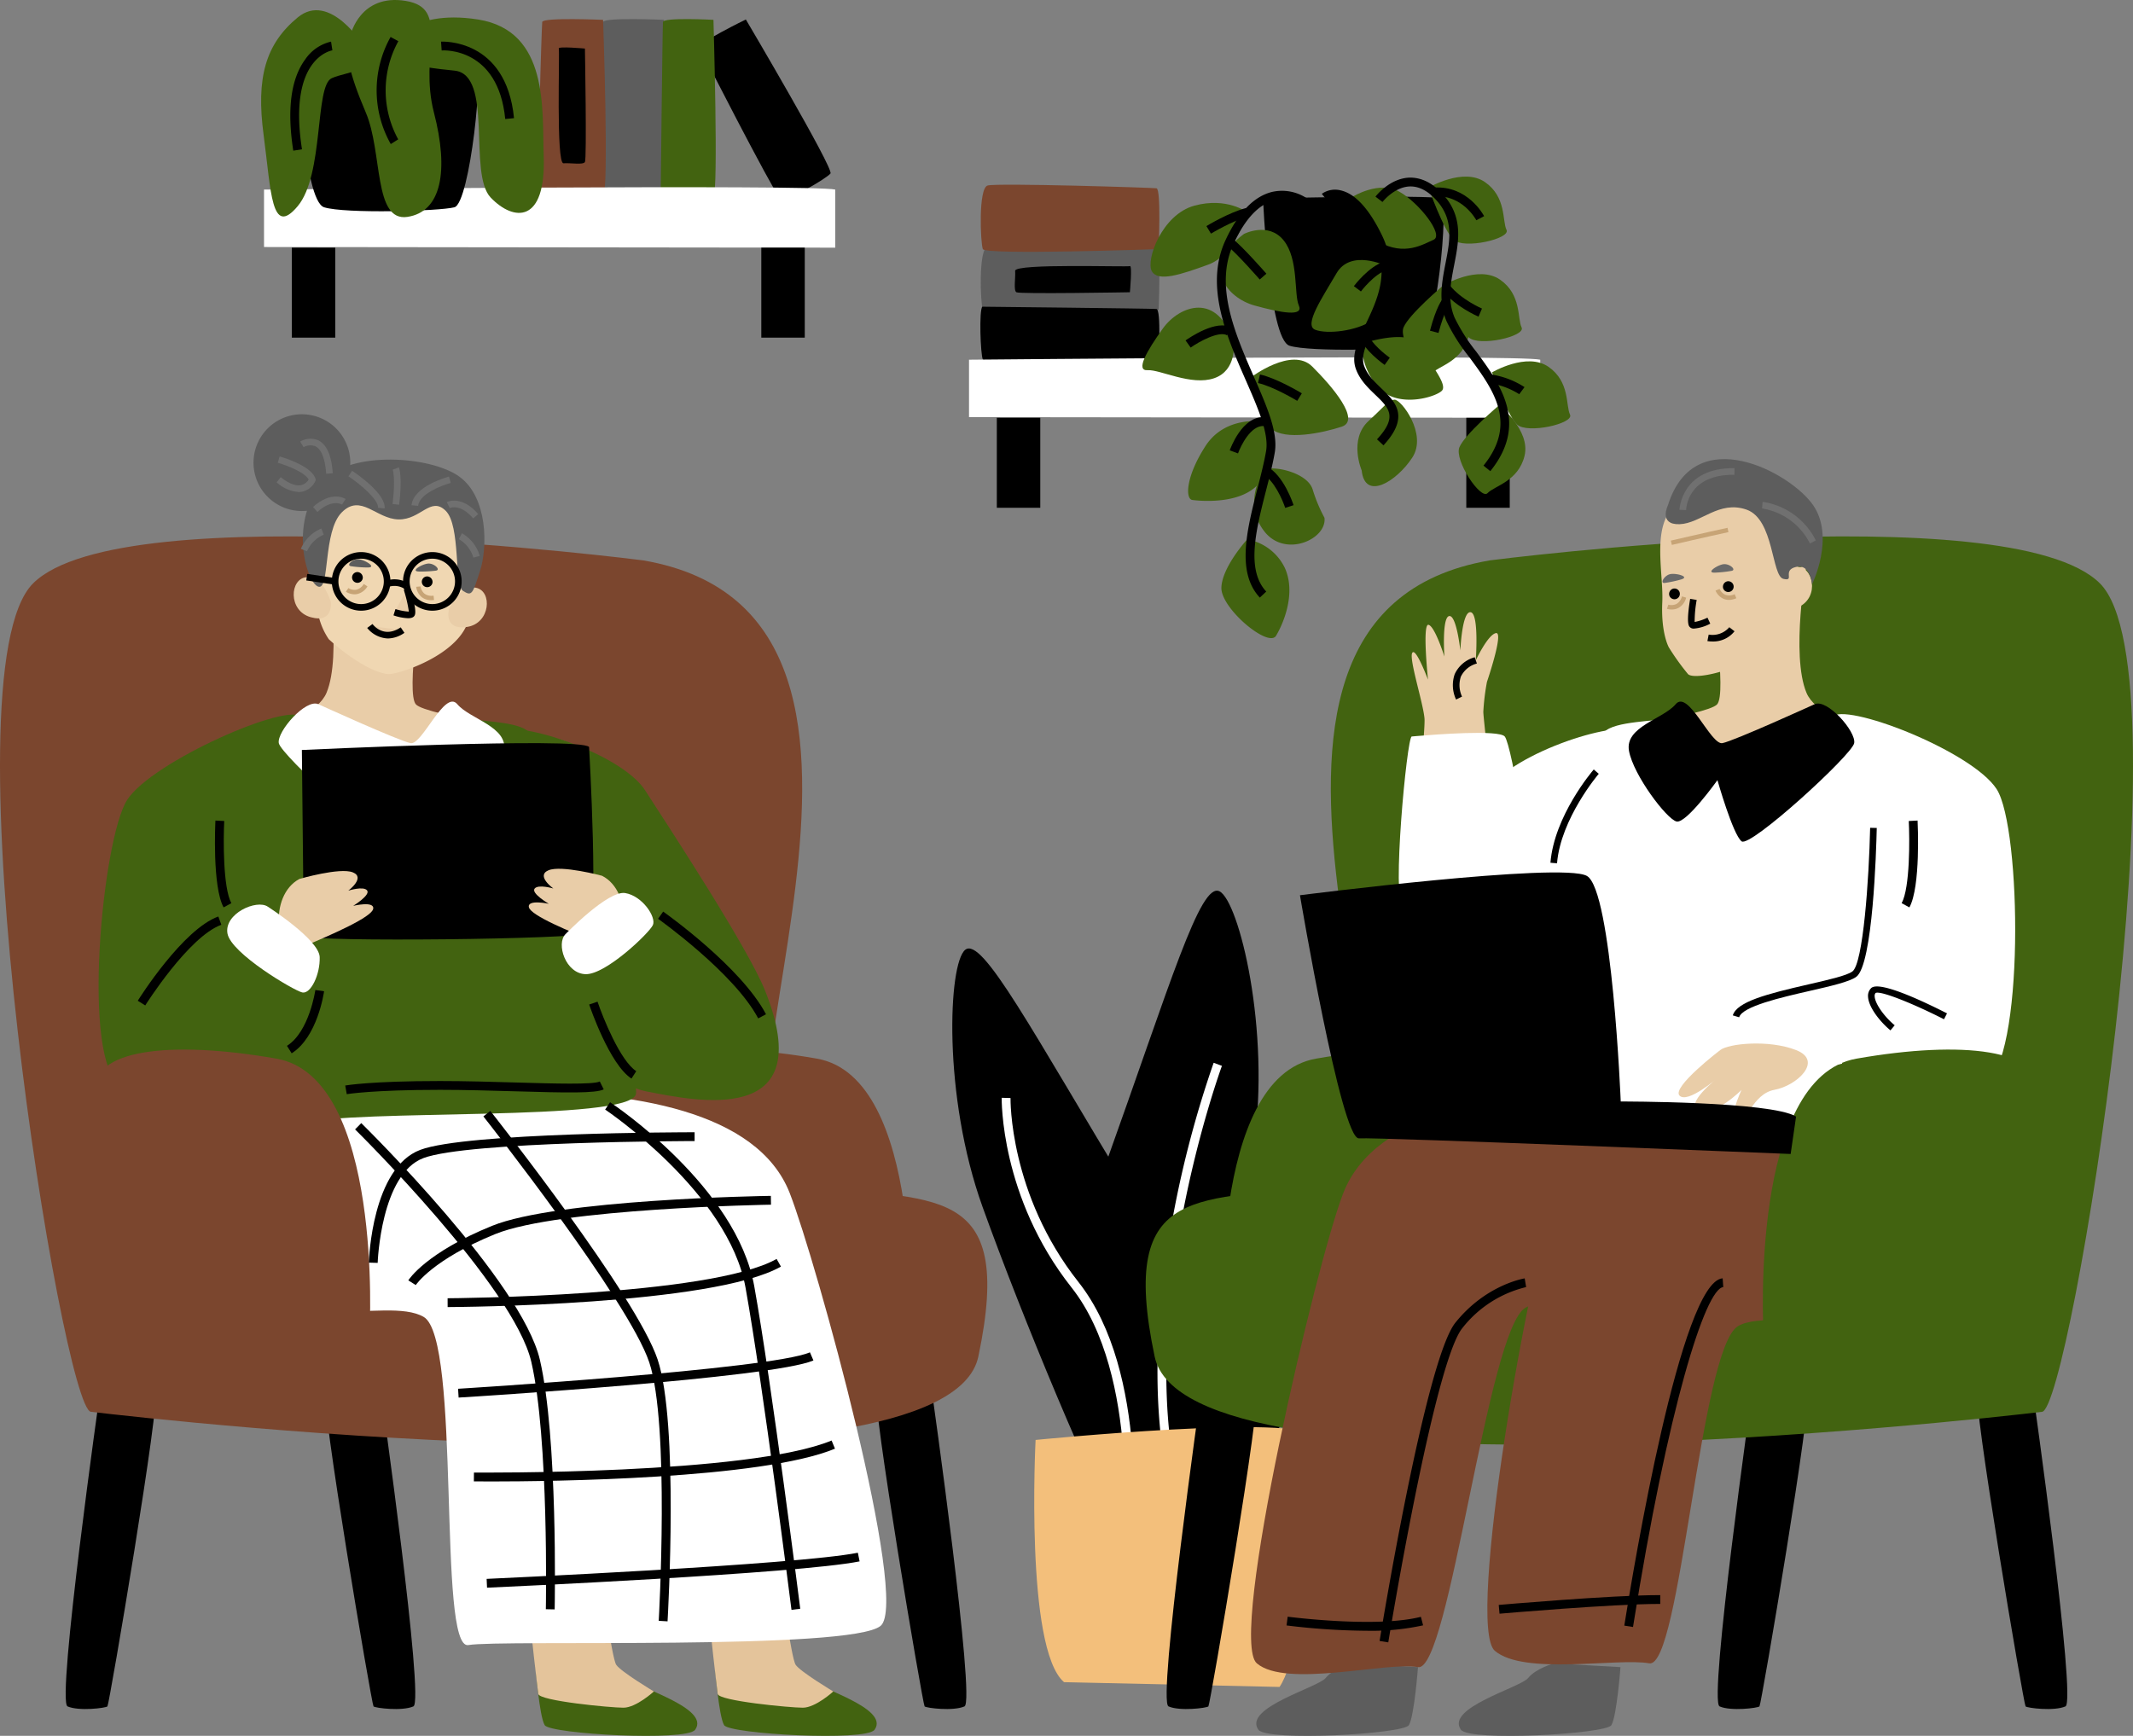 <svg xmlns="http://www.w3.org/2000/svg" xmlns:xlink="http://www.w3.org/1999/xlink" width="522" height="424.866" viewBox="0 0 522 424.866">
  <rect x="0" y="0" width="522" height="424.866" fill="#808080" stroke="none"/>
  <defs>
    <clipPath id="clip-path">
      <rect id="Rectangle_2176" data-name="Rectangle 2176" width="522" height="424.866" fill="none"/>
    </clipPath>
  </defs>
  <g id="Group_1678" data-name="Group 1678" clip-path="url(#clip-path)">
    <path id="Path_11341" data-name="Path 11341" d="M136.908,255.65s-19.507-48.7,10.021-85.685,44.48-58.237,48.173-54.4.911,36.108-12.334,61.871-35.659,64.543-45.86,78.218" transform="translate(151.395 133.46)"/>
    <path id="Path_11342" data-name="Path 11342" d="M145.781,252.506s-34.215-39.773-18.238-84.32,23.25-69.494,27.983-67.062S168.07,135,163.872,163.658s-12.863,72.608-18.091,88.848" transform="translate(142.938 117.047)"/>
    <path id="Path_11343" data-name="Path 11343" d="M150.713,254.261s25.633-45.776,1.129-86.261-36.588-63.493-40.745-60.172-5.567,35.689,4.241,62.949,27.024,68.606,35.374,83.484" transform="translate(125.125 124.642)"/>
    <path id="Path_11344" data-name="Path 11344" d="M145.3,234.757l-2.146-.235c.045-.421,4.444-42.163-12.537-63.655-17.5-22.148-17.093-46.19-17.087-46.43l2.159.056c-.006.231-.371,23.524,16.623,45.037,17.532,22.191,13.183,63.48,12.988,65.227" transform="translate(131.613 144.264)" fill="#fff"/>
    <path id="Path_11345" data-name="Path 11345" d="M135.6,230.2c-7.2-24.31-4.273-52.858-.553-72.53a257.168,257.168,0,0,1,9.883-37.2l2.025.749c-.231.62-22.835,62.6-9.285,108.373Z" transform="translate(152.084 139.66)" fill="#fff"/>
    <path id="Path_11346" data-name="Path 11346" d="M142.461,191.131l-2.142-.274c4.807-37.521,30.824-62.137,31.086-62.383l1.473,1.583c-.257.238-25.709,24.351-30.416,61.075" transform="translate(162.677 148.944)" fill="#402549"/>
    <path id="Path_11347" data-name="Path 11347" d="M117.546,164.9s66.369-6.541,67.14-.719-.4,50.686-7.439,61.178l-52.74-1.17c-9.6-8.2-6.962-59.289-6.962-59.289" transform="translate(135.891 187.541)" fill="#f3bf7b"/>
    <path id="Path_11348" data-name="Path 11348" d="M90.6,2.208s21.6,36.558,20.71,37.7-11.01,7.357-12.632,5.61S79.754,10.1,79.307,9.008,90.6,2.208,90.6,2.208" transform="translate(91.929 2.56)"/>
    <path id="Path_11349" data-name="Path 11349" d="M83.61,2.345s1.5,42.44,0,43.018S68.7,46.508,68.043,44.2c0,0,.523-40.151.676-41.328S83.61,2.345,83.61,2.345" transform="translate(78.885 2.509)" fill="#5d5d5d"/>
    <path id="Path_11350" data-name="Path 11350" d="M87.793,2.345s1.246,42.44,0,43.018-12.03.952-12.915.127c0,0,.434-41.446.561-42.623s12.354-.523,12.354-.523" transform="translate(86.809 2.509)" fill="#426310"/>
    <path id="Path_11351" data-name="Path 11351" d="M76.814,2.345s1.5,42.44,0,43.018S61.9,46.508,61.247,44.2s.523-40.151.676-41.328,14.891-.523,14.891-.523" transform="translate(70.776 2.509)" fill="#7b462e"/>
    <path id="Path_11352" data-name="Path 11352" d="M69.739,5.651s.477,27.044,0,27.78-3.39.179-5.249.3-.877-27.465-1.149-28.08,6.4,0,6.4,0" transform="translate(73.407 6.234)"/>
    <path id="Path_11353" data-name="Path 11353" d="M29.923,21.8s134.9-1.3,139.789,0V36.018L29.923,35.86Z" transform="translate(34.691 24.601)" fill="#fff"/>
    <rect id="Rectangle_2171" data-name="Rectangle 2171" width="10.635" height="22.021" transform="translate(71.416 60.619)"/>
    <rect id="Rectangle_2172" data-name="Rectangle 2172" width="10.635" height="22.021" transform="translate(186.312 60.619)"/>
    <path id="Path_11354" data-name="Path 11354" d="M33.733,7.017s1.388,34.463,6.484,36.061,28.091.967,31.878,0,7.413-35.135,5.1-36.061-43.461,0-43.461,0" transform="translate(39.108 7.658)"/>
    <path id="Path_11355" data-name="Path 11355" d="M44.156,9.43S48.831-.3,66.25,2.481,81.875,24.688,82.279,35.823c.6,16.685-7.34,16.117-12.971,10.24s.762-30.149-8.881-31.075S41.9,12.237,44.156,9.43" transform="translate(50.779 2.298)" fill="#426310"/>
    <path id="Path_11356" data-name="Path 11356" d="M40.132,8.486S42.449-1.575,53.565.213s3.241,13,6.947,27.311,1.855,24.305-6.484,25.562S48.007,37.3,43.837,27.525s-5.39-15.387-3.7-19.039" transform="translate(45.678)" fill="#426310"/>
    <path id="Path_11357" data-name="Path 11357" d="M54.745,9.921s-8.337-13.5-16.212-6.983S28.343,17.7,30.2,31.642s1.853,25.2,8.337,17.488S42.7,19.649,46.87,17.8s8.918-.734,7.875-7.875" transform="translate(34.308 1.344)" fill="#426310"/>
    <path id="Path_11358" data-name="Path 11358" d="M65.694,23.663C63.973,6.14,50.7,6.835,50.138,6.878l-.153-2.155c.16,0,15.929-.913,17.86,18.728Z" transform="translate(57.949 5.467)"/>
    <path id="Path_11359" data-name="Path 11359" d="M46.142,30.405A26.71,26.71,0,0,1,46.1,4.191L48,5.219a24.91,24.91,0,0,0-.039,24.029Z" transform="translate(49.49 4.859)"/>
    <path id="Path_11360" data-name="Path 11360" d="M33.628,31.405c-1.572-10.039-.592-17.549,2.913-22.319a10.505,10.505,0,0,1,6.331-4.368L43.2,6.851c-.447.073-10.909,2.058-7.439,24.221Z" transform="translate(38.144 5.47)"/>
    <path id="Path_11361" data-name="Path 11361" d="M154.682,43.5s-42.44,1.5-43.018,0-1.144-14.91,1.168-15.567c0,0,40.151.523,41.328.676s.523,14.891.523,14.891" transform="translate(128.862 32.38)" fill="#5d5d5d"/>
    <path id="Path_11362" data-name="Path 11362" d="M154.733,47.68s-42.44,1.246-43.018,0-.952-12.03-.127-12.915c0,0,41.446.434,42.623.561s.523,12.354.523,12.354" transform="translate(128.812 40.304)"/>
    <path id="Path_11363" data-name="Path 11363" d="M154.682,36.7s-42.44,1.5-43.018,0-1.144-14.91,1.168-15.567,40.151.523,41.328.676.523,14.891.523,14.891" transform="translate(128.862 24.272)" fill="#7b462e"/>
    <path id="Path_11364" data-name="Path 11364" d="M143.179,36.574s-27.043.477-27.78,0-.179-3.39-.3-5.249,27.467-.877,28.082-1.149,0,6.4,0,6.4" transform="translate(133.334 34.958)"/>
    <path id="Path_11365" data-name="Path 11365" d="M109.822,41.083s134.9-1.3,139.789,0V55.3l-139.789-.158Z" transform="translate(127.32 46.96)" fill="#fff"/>
    <rect id="Rectangle_2173" data-name="Rectangle 2173" width="10.635" height="22.021" transform="translate(243.947 102.264)"/>
    <rect id="Rectangle_2174" data-name="Rectangle 2174" width="10.635" height="22.021" transform="translate(358.84 102.264)"/>
    <path id="Path_11366" data-name="Path 11366" d="M143.146,22.709s1.388,34.465,6.484,36.063,28.091.967,31.878,0,7.413-35.137,5.1-36.063-43.461,0-43.461,0" transform="translate(165.954 25.851)"/>
    <path id="Path_11367" data-name="Path 11367" d="M144,27.058s5.953-3.068,9.7,1.537,2.516,13.2,3.744,15.968-4.228,1.842-10.866,0S133.32,35.043,144,27.058" transform="translate(160.416 30.208)" fill="#426310"/>
    <path id="Path_11368" data-name="Path 11368" d="M151.811,43.56s.838,6.646-4.772,8.581-13.267-2.17-16.284-1.965-.279-4.6,3.729-10.207,13.494-9.179,17.327,3.591" transform="translate(150.101 40.432)" fill="#426310"/>
    <path id="Path_11369" data-name="Path 11369" d="M154.055,25.3s-4.912-3.785-12.9-1.635-11.978,13.39-10.44,16.063,7.063.827,13.82-1.63,9.518-12.8,9.518-12.8" transform="translate(151.169 26.666)" fill="#426310"/>
    <path id="Path_11370" data-name="Path 11370" d="M141.772,45.1s10.021-7.627,15.014-2.647S168.712,55.612,164,57.166s-13.876,3.47-17.264.488-4.96-12.55-4.96-12.55" transform="translate(164.361 47.266)" fill="#426310"/>
    <path id="Path_11371" data-name="Path 11371" d="M153.186,47.871s-9.365-1.637-14.277,5.968-4.934,12.973-3.235,13.206,13.889,1.518,17.512-5.854a14.46,14.46,0,0,0,0-13.321" transform="translate(156.109 55.326)" fill="#426310"/>
    <path id="Path_11372" data-name="Path 11372" d="M159.349,65.18a37.615,37.615,0,0,1-2.9-6.955c-1.4-4.407-10.471-6-11.732-4.664s-5.111,8.655,0,15.051,15.243,1.79,14.629-3.431" transform="translate(164.789 61.562)" fill="#426310"/>
    <path id="Path_11373" data-name="Path 11373" d="M144.744,61.139a12.672,12.672,0,0,1,9.223,7.018c2.755,6.143-.315,13.466-2.157,16.56s-13.561-6.711-13.384-11.788,6.318-11.79,6.318-11.79" transform="translate(160.48 70.881)" fill="#426310"/>
    <path id="Path_11374" data-name="Path 11374" d="M152.177,48.906c-.056-.035-5.763-3.485-9.6-4.36l.475-2.1c4.189.948,10.006,4.47,10.253,4.619Z" transform="translate(165.289 49.206)"/>
    <path id="Path_11375" data-name="Path 11375" d="M135.617,42.319l-1.252-1.758c.76-.546,7.581-5.273,11.244-3.118l-1.1,1.857c-1.93-1.129-6.83,1.54-8.9,3.014" transform="translate(155.774 42.761)"/>
    <path id="Path_11376" data-name="Path 11376" d="M147.09,37.072c-.056-.065-5.735-6.564-8.046-8.32l1.309-1.719c2.483,1.889,8.126,8.346,8.365,8.618Z" transform="translate(161.199 31.34)"/>
    <path id="Path_11377" data-name="Path 11377" d="M137.846,29.85,136.727,28c.229-.138,5.619-3.386,9.719-4.422l.531,2.09c-3.787.961-9.08,4.146-9.132,4.178" transform="translate(158.512 27.338)"/>
    <path id="Path_11378" data-name="Path 11378" d="M141.4,56.157l-2.028-.743c.123-.343,3.053-8.465,8.415-8.117l-.123,2.157c-3.157-.149-5.56,4.781-6.264,6.7" transform="translate(161.574 54.82)"/>
    <path id="Path_11379" data-name="Path 11379" d="M148.607,63.019c-.587-1.816-2.723-6.836-5.5-8.221l.965-1.93c4.155,2.073,6.487,9.188,6.584,9.488Z" transform="translate(165.914 61.292)"/>
    <path id="Path_11380" data-name="Path 11380" d="M148.419,121.207c-5.819-6.223-3.138-16.7-.546-26.83.818-3.2,1.591-6.221,2.075-9.028.741-4.308-2.019-10.611-4.941-17.283-4.759-10.874-10.155-23.2-4.984-34.349,3.146-6.785,7-10.762,11.462-11.82a11,11,0,0,1,8.847,1.861l-1.341,1.693A8.942,8.942,0,0,0,151.956,24c-3.77.911-7.128,4.485-9.974,10.622-4.763,10.268.428,22.118,5,32.576,3.187,7.281,5.943,13.569,5.092,18.514-.5,2.894-1.28,5.958-2.112,9.2-2.449,9.568-4.982,19.462.03,24.817Z" transform="translate(159.893 25.062)"/>
    <path id="Path_11381" data-name="Path 11381" d="M153.3,23.491s6.48-4.021,11.4-1.246,11.01,10.648,8.4,11.781-7.039,4.021-13.371.548" transform="translate(177.732 24.658)" fill="#426310"/>
    <path id="Path_11382" data-name="Path 11382" d="M166.808,30.874s-8.568-4.15-12.045,1.831-8.11,12.721-5.215,13.841,10.013.374,13.988-2.3,3.487-11.555,3.271-13.377" transform="translate(172.322 34.168)" fill="#426310"/>
    <path id="Path_11383" data-name="Path 11383" d="M154.369,39.822s11.639-3.952,14.15.505,6.869,9.451,5.413,11-10.738,4.407-15.407-.676a15.3,15.3,0,0,1-4.157-10.827" transform="translate(178.946 44.294)" fill="#426310"/>
    <path id="Path_11384" data-name="Path 11384" d="M154.883,62.6s-3.233-7.547,1.676-12.075,4.751-5.057,6.344-5.219,8.141,8.4,4.375,14.163S155.693,70.211,154.883,62.6" transform="translate(178.35 52.524)" fill="#426310"/>
    <path id="Path_11385" data-name="Path 11385" d="M164.9,84.072,163.31,82.6c5.148-5.56,2.932-7.689-.425-10.909-1.8-1.727-3.833-3.684-4.779-6.413-1.14-3.3.533-6.828,2.468-10.918,2.807-5.923,5.986-12.636,1.941-20.9-3.509-7.167-6.573-9.22-8.532-9.682a3.518,3.518,0,0,0-2.829.419l-1.347-1.686a5.592,5.592,0,0,1,4.58-.855c3.537.782,6.925,4.433,10.069,10.857,4.5,9.194.933,16.722-1.93,22.772-1.734,3.66-3.233,6.823-2.377,9.289.773,2.235,2.533,3.924,4.234,5.558,3.328,3.2,7.1,6.817.512,13.936" transform="translate(173.678 24.933)"/>
    <path id="Path_11386" data-name="Path 11386" d="M161.9,22.719s8.508-5.025,13.8-1.367,4.224,9.525,5.286,11.706-10.453,4.807-12.963,2.418S161.9,22.719,161.9,22.719" transform="translate(187.696 23.208)" fill="#426310"/>
    <path id="Path_11387" data-name="Path 11387" d="M163.61,33.777s8.508-5.025,13.8-1.367,4.224,9.525,5.286,11.706-10.453,4.807-12.962,2.418-6.122-12.757-6.122-12.757" transform="translate(189.679 36.028)" fill="#426310"/>
    <path id="Path_11388" data-name="Path 11388" d="M169.1,43.659s8.508-5.025,13.8-1.367,4.22,9.525,5.282,11.708-10.453,4.8-12.962,2.416-6.12-12.757-6.12-12.757" transform="translate(196.041 47.484)" fill="#426310"/>
    <path id="Path_11389" data-name="Path 11389" d="M175.227,45.929s7.733,6.148,6.208,12.4-7.389,7.35-9.045,9.121-8.225-8.05-6.89-11.245,9.73-10.276,9.73-10.276" transform="translate(191.661 53.247)" fill="#426310"/>
    <path id="Path_11390" data-name="Path 11390" d="M168.894,32.347s7.735,6.148,6.208,12.4-7.387,7.348-9.043,9.121-8.225-8.046-6.893-11.244,9.728-10.276,9.728-10.276" transform="translate(184.321 37.501)" fill="#426310"/>
    <path id="Path_11391" data-name="Path 11391" d="M184,91.981l-1.678-1.358c8.426-10.443,2.369-18.648-3.49-26.579a45.721,45.721,0,0,1-5.569-8.8c-2.041-4.863-1.112-9.618-.218-14.215,1.047-5.368,2.034-10.443-2.023-15.109-2.157-2.481-4.388-3.688-6.716-3.628-3.848.123-6.672,3.768-6.7,3.8l-1.717-1.309c.14-.186,3.485-4.5,8.348-4.656,2.988-.041,5.811,1.375,8.413,4.37,4.751,5.461,3.615,11.3,2.513,16.94-.87,4.478-1.7,8.706.091,12.967a44.369,44.369,0,0,0,5.316,8.346c5.748,7.784,12.9,17.478,3.429,29.22" transform="translate(180.725 23.345)"/>
    <path id="Path_11392" data-name="Path 11392" d="M155.166,36.973l-1.728-1.3c.149-.2,3.71-4.9,7.5-6.035l.62,2.066c-3.107.933-6.357,5.221-6.389,5.264" transform="translate(177.886 34.365)"/>
    <path id="Path_11393" data-name="Path 11393" d="M172.886,29.277c-.134-.255-3.433-6.264-10.231-5.847l-.14-2.155c8.238-.525,12.12,6.69,12.282,7Z" transform="translate(188.409 24.633)"/>
    <path id="Path_11394" data-name="Path 11394" d="M164.152,42.245l-2.088-.548c1.555-5.908,3-7.663,3.157-7.845l1.632,1.417c-.013.013-1.285,1.6-2.7,6.977" transform="translate(187.886 39.246)"/>
    <path id="Path_11395" data-name="Path 11395" d="M172.272,40.041c-.229-.1-5.66-2.436-8.765-6.389l1.7-1.332c2.753,3.511,7.856,5.714,7.91,5.735Z" transform="translate(189.559 37.469)"/>
    <path id="Path_11396" data-name="Path 11396" d="M160.093,45.228c-.505-.363-4.971-3.617-5.9-6.538l2.058-.654c.6,1.9,3.885,4.567,5.1,5.435Z" transform="translate(178.762 44.095)"/>
    <path id="Path_11397" data-name="Path 11397" d="M176.159,47.286a18.954,18.954,0,0,0-7.407-2.723l.367-2.125a20.581,20.581,0,0,1,8.329,3.116Z" transform="translate(195.64 49.2)"/>
    <path id="Path_11398" data-name="Path 11398" d="M50.474,157.987s10.756,75.972,7.99,77.2-9.322.41-9.765,0-13.254-75.864-11.732-77.2,13.507,0,13.507,0" transform="translate(42.712 182.473)"/>
    <path id="Path_11399" data-name="Path 11399" d="M112.93,157.987s10.756,75.972,7.99,77.2-9.322.41-9.765,0-13.254-75.864-11.732-77.2,13.507,0,13.507,0" transform="translate(115.119 182.473)"/>
    <path id="Path_11400" data-name="Path 11400" d="M15.888,157.987s-10.756,75.972-7.99,77.2,9.322.41,9.765,0,13.254-75.864,11.732-77.2-13.507,0-13.507,0" transform="translate(8.629 182.473)"/>
    <path id="Path_11401" data-name="Path 11401" d="M81.035,189.471s.9,12.008,2.224,14.2,34.765,4.019,36.823,1.129c3.844-5.4-14.588-10.328-16.474-12.686s-6.314-3.569-6.314-3.569Z" transform="translate(93.947 218.581)" fill="#426310"/>
    <path id="Path_11402" data-name="Path 11402" d="M110.828,206.96s-4.332,3.969-7.445,3.969-20.65-1.652-20.848-3.384-1.943-15.586-2.226-21.956,15.612-7.689,16.746-6.7,3.429,19.84,4.563,21.539,9.212,6.53,9.212,6.53" transform="translate(93.1 207.051)" fill="#e4c49b"/>
    <path id="Path_11403" data-name="Path 11403" d="M60.7,189.471s.9,12.008,2.224,14.2,34.765,4.019,36.823,1.129c3.844-5.4-14.588-10.328-16.474-12.686s-6.314-3.569-6.314-3.569Z" transform="translate(70.374 218.581)" fill="#426310"/>
    <path id="Path_11404" data-name="Path 11404" d="M90.494,206.96s-4.332,3.969-7.445,3.969S62.4,209.277,62.2,207.545s-1.943-15.586-2.226-21.956,15.612-7.689,16.746-6.7,3.429,19.84,4.563,21.539,9.212,6.53,9.212,6.53" transform="translate(69.526 207.051)" fill="#e4c49b"/>
    <path id="Path_11405" data-name="Path 11405" d="M139.142,187.85s3.4-62.064-22.787-66.661-45.627-2.131-44.189,8.151,2.842,62.385,16.536,64.767,50.3.939,50.44-6.258" transform="translate(83.578 137.927)" fill="#7b462e"/>
    <path id="Path_11406" data-name="Path 11406" d="M157.372,66.668S30.153,50.266,8.089,72.309s7.258,201.928,14.152,202.759c16.959,2.043,209.391,23.5,217.186-13.524,9.134-43.372-11.2-37.613-43.336-42.085s41.239-139.15-38.719-152.79" transform="translate(0 70.488)" fill="#7b462e"/>
    <path id="Path_11407" data-name="Path 11407" d="M58.56,64.074s3.887,21.947,0,31.22-31.047,11.721-38.821,43.064,20.829,51.418,27.145,53.573,82.791-1.4,87.25-1.041c20.33,1.62-10.874-80.226-15.733-83.072s-35.547-6.936-37.976-9.711,1.458-26.972,1.458-26.972Z" transform="translate(21.344 74.283)" fill="#e9cda8"/>
    <path id="Path_11408" data-name="Path 11408" d="M60.733,141.633S59,178.94,47.01,181.272s-20.5-4.224-30.356-9.5-4.584-60.489,1.518-69.913S57.934,77.744,60.732,81.65s0,59.986,0,59.986" transform="translate(12.957 93.907)" fill="#426310"/>
    <path id="Path_11409" data-name="Path 11409" d="M56.99,143.586s24.461,25.4,36.452,27.735,42.64,9.03,29.151-24.677c-4.152-10.378-23.26-39.6-29.363-49.021S59.788,79.694,56.99,83.6s0,59.986,0,59.986" transform="translate(64.628 95.793)" fill="#426310"/>
    <path id="Path_11410" data-name="Path 11410" d="M28.755,58.061a11.841,11.841,0,1,0,12.557-11.08,11.841,11.841,0,0,0-12.557,11.08" transform="translate(33.309 54.44)" fill="#5d5d5d"/>
    <path id="Path_11411" data-name="Path 11411" d="M67.634,57.645s-15.91-4.377-23.867-.341S38.7,70.467,36.529,77.969a17.009,17.009,0,0,0,2.315,14.025s8.186,7.679,14.383,8.542c2.457.343,21.952-5.927,19.982-17.126-2.051-11.669,1.283-24.5-5.575-25.765" transform="translate(41.611 64.453)" fill="#f0d7b2"/>
    <path id="Path_11412" data-name="Path 11412" d="M40.077,65.1a29.306,29.306,0,0,0,3.971.3c2.447.041-.579-1.848-2.09-2s-3.267,1.533-1.881,1.7" transform="translate(45.879 73.497)" fill="#5d5d5d"/>
    <path id="Path_11413" data-name="Path 11413" d="M52,65.621a29.3,29.3,0,0,1-3.975.214c-2.449-.013.618-1.838,2.131-1.95s3.233,1.6,1.844,1.736" transform="translate(54.618 74.058)" fill="#5d5d5d"/>
    <path id="Path_11414" data-name="Path 11414" d="M50.968,71.931s2.464-6.063,6.577-5.273,3.6,8.758-2.2,9.6-4.377-4.327-4.377-4.327" transform="translate(58.912 77.197)" fill="#e9cda8"/>
    <path id="Path_11415" data-name="Path 11415" d="M42.35,71.478s-1.689-6.323-5.869-6.05-4.66,8.242.987,9.8,4.882-3.751,4.882-3.751" transform="translate(38.59 75.843)" fill="#e9cda8"/>
    <path id="Path_11416" data-name="Path 11416" d="M41.1,68.717a4.074,4.074,0,0,1-1.9-.628l.611-.89a2.833,2.833,0,0,0,1.948.4,2.913,2.913,0,0,0,1.814-1.406l.907.589a3.941,3.941,0,0,1-2.522,1.879,3.291,3.291,0,0,1-.862.056" transform="translate(45.447 76.74)" fill="#c7a476"/>
    <path id="Path_11417" data-name="Path 11417" d="M50.575,69.833a3.583,3.583,0,0,1-2.092-.775,3.922,3.922,0,0,1-1.315-2.49l1.075-.1a2.872,2.872,0,0,0,.933,1.758,2.908,2.908,0,0,0,2.239.5l.123,1.073a5.624,5.624,0,0,1-.963.028" transform="translate(54.684 77.062)" fill="#c7a476"/>
    <path id="Path_11420" data-name="Path 11420" d="M47.775,66.774S49.358,72,48.937,72.811s-4.228-.382-4.228-.382" transform="translate(51.833 77.413)" fill="#e9cda8"/>
    <path id="Path_11421" data-name="Path 11421" d="M48.143,74.029a12.486,12.486,0,0,1-3.548-.7l.486-1.544a13.242,13.242,0,0,0,3.278.628,32.063,32.063,0,0,0-1.229-5.277l1.553-.469c1.114,3.677,1.483,5.912,1.106,6.644-.114.22-.374.719-1.645.719" transform="translate(51.701 77.288)"/>
    <path id="Path_11422" data-name="Path 11422" d="M38.057,83.177c2.956,1.093,1.1-13.444,5.783-18.156s8.411,1.6,13.882,1.717,7.871-5.763,11.563-2.11,2.023,18.177,4.209,19.585,2.358.842,4.2-4.906S79.63,61.37,72.645,56.281s-26.538-6.364-33.135.887C30.747,66.8,35.1,82.085,38.057,83.177" transform="translate(39.794 60.397)" fill="#5d5d5d"/>
    <path id="Path_11423" data-name="Path 11423" d="M48.349,62.587l-1.611-.168c.2-1.864-4.122-5.629-7.251-7.707l.9-1.35c1.393.926,8.331,5.727,7.964,9.225" transform="translate(45.779 61.864)" fill="#707070"/>
    <path id="Path_11424" data-name="Path 11424" d="M48.252,61.195l-1.611-.155c.447-4.658,8.819-6.927,9.175-7.022l.412,1.563c-2.12.566-7.694,2.675-7.977,5.614" transform="translate(54.073 62.624)" fill="#707070"/>
    <path id="Path_11425" data-name="Path 11425" d="M46.1,62.135l-1.609-.2c.771-6.221.052-8.38.045-8.4l1.518-.561c.091.24.866,2.546.045,9.16" transform="translate(51.58 61.416)" fill="#707070"/>
    <path id="Path_11426" data-name="Path 11426" d="M57.1,61.094c-3.168-3.684-5.636-2.587-5.744-2.539L50.638,57.1c.149-.073,3.656-1.751,7.685,2.939Z" transform="translate(58.706 65.793)" fill="#707070"/>
    <path id="Path_11427" data-name="Path 11427" d="M55.55,66.4A7.728,7.728,0,0,0,52,61.881l.756-1.434A9.343,9.343,0,0,1,57.116,66Z" transform="translate(60.29 70.078)" fill="#707070"/>
    <path id="Path_11428" data-name="Path 11428" d="M36.559,60.051l-1.088-1.2c4.591-4.15,7.858-2.045,7.994-1.954l-.9,1.345.451-.672-.441.678c-.1-.058-2.414-1.453-6.014,1.805" transform="translate(41.123 65.248)" fill="#707070"/>
    <path id="Path_11429" data-name="Path 11429" d="M35.607,65.47,34.1,64.88a9.325,9.325,0,0,1,5.018-4.973l.572,1.514a7.811,7.811,0,0,0-4.081,4.049" transform="translate(39.531 69.453)" fill="#707070"/>
    <path id="Path_11430" data-name="Path 11430" d="M42.523,66.332A1.316,1.316,0,1,1,41.3,64.846a1.361,1.361,0,0,1,1.222,1.486" transform="translate(46.256 75.176)"/>
    <path id="Path_11431" data-name="Path 11431" d="M50.429,66.826a1.316,1.316,0,1,1-1.222-1.486,1.361,1.361,0,0,1,1.222,1.486" transform="translate(55.421 75.748)"/>
    <path id="Path_11432" data-name="Path 11432" d="M41.917,70.954a5.638,5.638,0,0,0,8,1.006" transform="translate(48.596 82.259)" fill="#e9cda8"/>
    <path id="Path_11433" data-name="Path 11433" d="M46.671,74.269a6.842,6.842,0,0,1-5.057-2.576l1.306-.961c.279.374,2.822,3.561,6.9.816l.907,1.341a7.208,7.208,0,0,1-4.053,1.38" transform="translate(48.245 82.002)"/>
    <path id="Path_11434" data-name="Path 11434" d="M41.414,129.136S149.387,108.229,165.12,148.6c6.567,16.851,29.382,99.8,22.254,105.9s-93.229,3.325-100.895,4.714-1.652-74.948-10.948-80.323-35.147,6.463-49.01-13.636C16.9,151.3,41.414,129.136,41.414,129.136" transform="translate(28.151 143.437)" fill="#fff"/>
    <path id="Path_11435" data-name="Path 11435" d="M46.984,81.326s17.266,15,25.091,15.4,8.05-16.491,13.131-15.4,14.919.9,17.5,3.623,27.236,81.517,26.234,88.537-69.522,3.539-81.951,7.318S29.036,113.865,23.7,105.228s23.286-23.9,23.286-23.9" transform="translate(26.705 94.226)" fill="#426310"/>
    <path id="Path_11436" data-name="Path 11436" d="M41.282,80.155s19.756,9.011,22.589,9.536,8.337-13.213,11.423-9.536S87.8,85.659,86.723,91.6s-9.248,16.735-11.643,17.275-10-10.121-10-10.121-3.787,13.349-5.914,14.975S32.114,92.546,31.611,89.691s6.616-10.918,9.672-9.536" transform="translate(36.618 92.201)" fill="#fff"/>
    <path id="Path_11437" data-name="Path 11437" d="M34.212,85.912s68.069-3.215,70.286-.741c0,0,2.567,44.117-.339,45.609s-66.6,2.161-69.468.73Z" transform="translate(39.663 97.657)"/>
    <path id="Path_11438" data-name="Path 11438" d="M36.636,100.671s9.9-2.885,13.077-1.615-1.1,4.476-1.1,4.476,3.723-1.19,4.6-.05-3.407,3.772-3.407,3.772,5.271-1.278,4.891.738-9.877,6.21-16.944,9.16-8.827-12.377-1.112-16.482" transform="translate(36.632 114.464)" fill="#e9cda8"/>
    <path id="Path_11439" data-name="Path 11439" d="M77.854,100.189s-9.963-2.675-13.111-1.339,1.2,4.45,1.2,4.45-3.746-1.11-4.6.05,3.487,3.7,3.487,3.7-5.3-1.166-4.876.84,10.006,6,17.134,8.8,8.566-12.561.767-16.5" transform="translate(69.478 114.166)" fill="#e9cda8"/>
    <path id="Path_11440" data-name="Path 11440" d="M35.683,103.042s12.561,8.054,12.7,12.336-2.211,9.13-4.28,8.657-17.417-9.542-18.287-14.414,7.126-8.449,9.866-6.579" transform="translate(29.853 118.875)" fill="#fff"/>
    <path id="Path_11441" data-name="Path 11441" d="M64.6,111.287s10.358-10.738,14.586-10.041,7.651,5.9,6.78,7.832S74.481,121.2,69.532,121.1s-7.307-7.491-4.936-9.81" transform="translate(73.812 117.341)" fill="#fff"/>
    <path id="Path_11442" data-name="Path 11442" d="M77.886,187.85s3.4-62.064-22.79-66.661S9.471,119.058,10.91,129.34s2.842,62.385,16.536,64.767,50.293.939,50.44-6.258" transform="translate(12.562 137.927)" fill="#7b462e"/>
    <path id="Path_11443" data-name="Path 11443" d="M17.443,125.654l-1.831-1.147c.445-.71,11.008-17.45,19.715-20.622l.738,2.028c-8.011,2.919-18.516,19.572-18.622,19.741" transform="translate(18.1 120.439)"/>
    <path id="Path_11444" data-name="Path 11444" d="M99.083,129.47c-5.841-11.093-24.316-24.247-24.5-24.379l1.248-1.762c.777.548,19.084,13.591,25.165,25.133Z" transform="translate(86.464 119.793)"/>
    <path id="Path_11445" data-name="Path 11445" d="M77.124,132.364c-5.359-3.468-10.149-17.534-10.35-18.13l2.045-.693c1.306,3.87,5.554,14.468,9.477,17.009Z" transform="translate(77.413 131.632)"/>
    <path id="Path_11446" data-name="Path 11446" d="M39.5,125.758l-.376-2.125c.25-.045,6.379-1.1,23.2-1.1,6.141,0,12.764.192,18.6.361,9.3.27,18.911.551,20.5-.246l.965,1.93c-1.982.991-9.112.836-21.531.475-5.826-.168-12.429-.361-18.54-.361-16.571,0-22.759,1.052-22.82,1.062" transform="translate(45.362 142.06)"/>
    <path id="Path_11447" data-name="Path 11447" d="M33.674,127.708l-1.151-1.827c5.457-3.433,6.931-13.558,6.947-13.66l2.138.3c-.063.456-1.637,11.226-7.933,15.187" transform="translate(37.705 130.102)"/>
    <path id="Path_11448" data-name="Path 11448" d="M26.481,114.266c-2.794-5.122-2.036-20.6-2-21.256l2.155.11c-.218,4.3-.335,16.305,1.743,20.112Z" transform="translate(28.241 107.83)"/>
    <path id="Path_11449" data-name="Path 11449" d="M44.778,76.924a7.172,7.172,0,1,1,7.171-7.171,7.172,7.172,0,0,1-7.171,7.171m0-12.725a5.553,5.553,0,1,0,5.552,5.553A5.553,5.553,0,0,0,44.778,64.2" transform="translate(43.597 72.551)"/>
    <path id="Path_11450" data-name="Path 11450" d="M52.849,76.924a7.172,7.172,0,1,1,7.173-7.172,7.172,7.172,0,0,1-7.173,7.172m0-12.725A5.553,5.553,0,1,0,58.4,69.752,5.553,5.553,0,0,0,52.849,64.2" transform="translate(52.956 72.551)"/>
    <path id="Path_11451" data-name="Path 11451" d="M43.859,66.364a5.334,5.334,0,0,1,4.859.6" transform="translate(50.847 76.568)" fill="#e9cda8"/>
    <path id="Path_11452" data-name="Path 11452" d="M48.5,68.1a4.575,4.575,0,0,0-4.1-.572l-.717-1.451a6.111,6.111,0,0,1,5.627.624Z" transform="translate(50.653 76.133)"/>
    <line id="Line_6" data-name="Line 6" x2="6.94" y2="1.034" transform="translate(75.071 141.27)" fill="#d27878"/>
    <rect id="Rectangle_2175" data-name="Rectangle 2175" width="1.62" height="7.017" transform="translate(74.951 142.071) rotate(-81.523)"/>
    <path id="Path_11453" data-name="Path 11453" d="M40.389,58.318c-.259-3.647-1.162-5.971-2.611-6.713a3.329,3.329,0,0,0-2.913.212l-.846-1.378a4.919,4.919,0,0,1,4.5-.274C40.525,51.194,41.7,53.9,42,58.2Z" transform="translate(39.439 57.64)" fill="#707070"/>
    <path id="Path_11454" data-name="Path 11454" d="M36.713,60.444a8.965,8.965,0,0,1-5.362-2.367l1.011-1.265c1.978,1.589,3.736,2.246,5.051,1.93A2.967,2.967,0,0,0,39.19,57.4c-.868-1.676-5.005-3.382-7.553-4.1l.441-1.559c.8.227,7.843,2.3,8.78,5.483l.082.276-.112.268a4.708,4.708,0,0,1-3,2.546,4.555,4.555,0,0,1-1.116.136" transform="translate(36.346 59.978)" fill="#707070"/>
    <path id="Path_11455" data-name="Path 11455" d="M114.185,249.189c-.069-.548-6.972-55.065-11.235-78.818-4.187-23.319-34.066-43.435-34.366-43.636l1.2-1.8c1.263.838,30.945,20.822,35.294,45.052,4.275,23.807,11.183,78.38,11.252,78.928Z" transform="translate(79.512 144.846)"/>
    <path id="Path_11456" data-name="Path 11456" d="M99.853,250.854l-2.155-.127c.028-.477,2.727-48.164-2.326-63.279-5.055-15.135-40.233-59.736-40.589-60.183l1.7-1.341c1.458,1.844,35.767,45.35,40.943,60.839,5.182,15.508,2.548,62.113,2.431,64.091" transform="translate(63.512 145.988)"/>
    <path id="Path_11457" data-name="Path 11457" d="M89.086,246.333l-2.159-.043c.009-.415.775-41.8-3.556-60.543-4.295-18.566-42.74-56.521-43.128-56.9l1.514-1.54c1.6,1.574,39.283,38.784,43.718,57.959,4.392,19,3.647,59.362,3.613,61.07" transform="translate(46.654 147.588)"/>
    <path id="Path_11458" data-name="Path 11458" d="M55.25,184.561l-.1-2.155c.76-.037,75.987-3.414,90.848-6.4l.428,2.118c-15.025,3.021-88.075,6.3-91.178,6.441" transform="translate(63.941 204.044)"/>
    <path id="Path_11459" data-name="Path 11459" d="M57.726,173.3c-2.244,0-3.662-.013-4.021-.017l.019-2.159c.667,0,67.207.579,87.529-7.843l.825,2c-18.02,7.465-69.425,8.024-84.352,8.024" transform="translate(62.262 189.302)"/>
    <path id="Path_11460" data-name="Path 11460" d="M50.737,154.486l-.009-2.159c.639,0,64.255-.408,80.515-9.626l1.062,1.876c-16.746,9.5-78.928,9.9-81.569,9.909" transform="translate(58.811 165.437)"/>
    <path id="Path_11461" data-name="Path 11461" d="M48.1,157.387l-1.827-1.151c.173-.279,4.412-6.806,20.479-13.338,15.932-6.48,66.117-7.316,68.244-7.346l.035,2.159c-.518.009-51.906.862-67.464,7.188-15.31,6.225-19.425,12.425-19.466,12.487" transform="translate(53.649 157.15)"/>
    <path id="Path_11462" data-name="Path 11462" d="M43.962,160.318l-2.159-.063c.03-.946.829-23.163,12.578-27.6,11.263-4.26,64.866-4.31,67.145-4.31V130.5c-.555,0-55.484.05-66.38,4.17-10.414,3.936-11.177,25.433-11.183,25.649" transform="translate(48.464 148.789)"/>
    <path id="Path_11463" data-name="Path 11463" d="M52.048,164.359l-.132-2.155c.762-.048,76.32-4.718,86.11-8.914l.853,1.987c-10.134,4.342-83.7,8.89-86.831,9.082" transform="translate(60.188 177.714)"/>
    <path id="Path_11464" data-name="Path 11464" d="M203.12,157.987s-10.756,75.972-7.99,77.2,9.322.41,9.765,0,13.254-75.864,11.732-77.2-13.507,0-13.507,0" transform="translate(225.694 182.473)"/>
    <path id="Path_11465" data-name="Path 11465" d="M140.664,157.987s-10.756,75.972-7.99,77.2,9.322.41,9.765,0,13.254-75.864,11.732-77.2-13.507,0-13.507,0" transform="translate(153.287 182.473)"/>
    <path id="Path_11466" data-name="Path 11466" d="M237.706,157.987s10.756,75.972,7.99,77.2-9.322.41-9.765,0-13.254-75.864-11.732-77.2,13.507,0,13.507,0" transform="translate(259.777 182.473)"/>
    <path id="Path_11467" data-name="Path 11467" d="M181.952,189.471s-.9,12.008-2.224,14.2S144.963,207.69,142.9,204.8c-3.844-5.4,14.588-10.328,16.474-12.686s6.314-3.569,6.314-3.569Z" transform="translate(165.066 218.581)" fill="#5d5d5d"/>
    <path id="Path_11468" data-name="Path 11468" d="M204.9,189.471s-.9,12.008-2.224,14.2-34.765,4.019-36.823,1.129c-3.844-5.4,14.588-10.328,16.474-12.686s6.314-3.569,6.314-3.569Z" transform="translate(191.673 218.581)" fill="#5d5d5d"/>
    <path id="Path_11469" data-name="Path 11469" d="M138.676,187.85s-3.4-62.064,22.787-66.661,45.627-2.131,44.189,8.151-2.842,62.385-16.536,64.767-50.3.939-50.44-6.258" transform="translate(160.604 137.927)" fill="#426310"/>
    <path id="Path_11470" data-name="Path 11470" d="M214.094,66.668s127.219-16.4,149.283,5.64-7.258,201.928-14.152,202.759c-16.959,2.043-209.391,23.5-217.186-13.524-9.134-43.372,11.2-37.613,43.336-42.085s-41.239-139.15,38.719-152.79" transform="translate(150.534 70.488)" fill="#426310"/>
    <path id="Path_11471" data-name="Path 11471" d="M248.968,64.074s-3.887,21.947,0,31.22,31.047,11.721,38.821,43.064-20.829,51.418-27.145,53.573-82.791-1.4-87.25-1.041c-20.33,1.62,10.874-80.226,15.733-83.072s35.547-6.936,37.976-9.711-1.458-26.972-1.458-26.972Z" transform="translate(193.127 74.283)" fill="#e9cda8"/>
    <path id="Path_11472" data-name="Path 11472" d="M208.283,141.691S210.015,179,222.005,181.33s13.8-4.6,23.653-9.883,9.048-62.727,2.945-72.15-37.522-21.5-40.32-17.6,0,59.986,0,59.986" transform="translate(240.028 93.849)" fill="#fff"/>
    <path id="Path_11473" data-name="Path 11473" d="M222.447,143.586s-24.461,25.4-36.452,27.735-42.64,9.03-29.151-24.677c4.152-10.378,23.26-39.6,29.363-49.021s33.442-17.929,36.24-14.023,0,59.986,0,59.986" transform="translate(177.935 95.793)" fill="#fff"/>
    <path id="Path_11474" data-name="Path 11474" d="M288.057,129.136S180.084,108.229,164.351,148.6c-6.566,16.851-28.274,108.979-21.146,115.086s31.772-.46,39.436.931,16.992-82.592,26.288-87.969,80.159,8.709,94.022-11.391c9.622-13.954-14.893-36.121-14.893-36.121" transform="translate(164.377 143.437)" fill="#7b462e"/>
    <path id="Path_11475" data-name="Path 11475" d="M282.819,129.576s-81.577-21.5-97.308,18.87c-6.567,16.851-22.254,105.9-15.124,112.007s30.136,1.689,37.8,3.077,12.451-77.177,21.747-82.551,43.023,7.247,56.883-12.852c9.624-13.951-4-38.551-4-38.551" transform="translate(195.426 143.591)" fill="#7b462e"/>
    <path id="Path_11476" data-name="Path 11476" d="M251.63,81.326s-17.266,15-25.091,15.4-8.05-16.491-13.131-15.4-14.919.9-17.495,3.623-27.236,81.517-26.234,88.537,69.522,3.539,81.951,7.318,17.948-66.939,23.286-75.577-23.286-23.9-23.286-23.9" transform="translate(196.68 94.226)" fill="#fff"/>
    <path id="Path_11477" data-name="Path 11477" d="M230.108,80.155s-19.756,9.011-22.589,9.536-8.337-13.213-11.423-9.536-12.509,5.5-11.429,11.442,9.248,16.735,11.643,17.275,10-10.121,10-10.121,3.787,13.349,5.914,14.975,27.048-21.181,27.551-24.036-6.616-10.918-9.672-9.536" transform="translate(213.992 92.201)"/>
    <path id="Path_11478" data-name="Path 11478" d="M189.189,111.287S178.83,100.549,174.6,101.246s-7.651,5.9-6.78,7.832S179.3,121.2,184.252,121.1s7.307-7.491,4.936-9.81" transform="translate(194.404 117.341)" fill="#f0d7b2"/>
    <path id="Path_11479" data-name="Path 11479" d="M199.933,187.85s-3.4-62.064,22.787-66.661,45.627-2.131,44.189,8.151-2.844,62.385-16.536,64.767-50.3.939-50.44-6.258" transform="translate(231.621 137.927)" fill="#426310"/>
    <path id="Path_11480" data-name="Path 11480" d="M156.84,129.47l-1.911-1.008c6.081-11.542,24.388-24.584,25.165-25.133l1.248,1.762c-.186.132-18.665,13.293-24.5,24.379" transform="translate(179.615 119.793)"/>
    <path id="Path_11481" data-name="Path 11481" d="M170.8,132.363l-1.173-1.814c3.93-2.544,8.173-13.14,9.477-17.007l2.045.689c-.2.6-4.988,14.664-10.35,18.132" transform="translate(196.659 131.633)"/>
    <path id="Path_11482" data-name="Path 11482" d="M217.42,114.266l-1.9-1.034c2.077-3.807,1.961-15.808,1.743-20.112l2.155-.11c.032.656.793,16.135-2,21.256" transform="translate(249.862 107.83)"/>
    <path id="Path_11483" data-name="Path 11483" d="M211.754,60.345s-10.84-7.223-18.549-2.732-4.185,16.91-4.545,24.711c-.354,7.629,1.609,11.051,1.609,11.051a58.916,58.916,0,0,0,4.684,6.528c1.714,1.794,16.655-1.578,23.455-10.093s4.019-28.415-6.653-29.466" transform="translate(218.143 65.087)" fill="#e9cda8"/>
    <path id="Path_11484" data-name="Path 11484" d="M189.02,67.258a29.368,29.368,0,0,0,3.893-.829c2.362-.648-1.073-1.611-2.565-1.328s-2.7,2.388-1.328,2.157" transform="translate(218.44 75.415)" fill="#696969"/>
    <path id="Path_11485" data-name="Path 11485" d="M198.847,65.6a29.4,29.4,0,0,1-3.958.423c-2.447.119.518-1.866,2.025-2.06s3.312,1.429,1.933,1.637" transform="translate(224.86 74.134)" fill="#696969"/>
    <path id="Path_11486" data-name="Path 11486" d="M201.321,71.173s.663-6.51,4.833-6.906,5.91,7.4.583,9.831-5.416-2.926-5.416-2.926" transform="translate(233.398 74.491)" fill="#e9cda8"/>
    <path id="Path_11487" data-name="Path 11487" d="M190.92,70.719a4.044,4.044,0,0,1-2-.071l.337-1.026a2.83,2.83,0,0,0,1.982-.162,2.918,2.918,0,0,0,1.345-1.859l1.034.311a3.934,3.934,0,0,1-1.892,2.511,3.427,3.427,0,0,1-.812.3" transform="translate(219.027 78.372)" fill="#c7a476"/>
    <path id="Path_11488" data-name="Path 11488" d="M198.612,69.332a3.573,3.573,0,0,1-2.226-.158,3.926,3.926,0,0,1-1.961-2.021l1.006-.4a2.854,2.854,0,0,0,1.386,1.427,2.914,2.914,0,0,0,2.291-.147l.419,1a5.5,5.5,0,0,1-.916.3" transform="translate(225.404 77.395)" fill="#c7a476"/>
    <path id="Path_11489" data-name="Path 11489" d="M189.317,63.359s-2.364,4.787,2.852,4.612,9.641-5.927,16.4-3.563,6.085,16.258,9.022,16.946-.447-2.112,3.1-2.928,3.887,4.273,3.887,4.273,5.694-11.434.309-19.348-29.06-20.913-35.569.006" transform="translate(218.862 60.332)" fill="#5d5d5d"/>
    <path id="Path_11490" data-name="Path 11490" d="M189.607,64.014l-.246-1.052c.091-.022,8.827-2.049,13.876-3.133l.227,1.056c-5.038,1.078-13.77,3.107-13.856,3.129" transform="translate(219.533 69.362)" fill="#c7a476"/>
    <path id="Path_11492" data-name="Path 11492" d="M191.961,63.309l-1.619-.045c0-.1.415-10.367,13.461-10.194l-.019,1.619c-11.464-.145-11.812,8.264-11.822,8.62" transform="translate(220.67 61.522)" fill="#707070"/>
    <path id="Path_11493" data-name="Path 11493" d="M211.414,67.067A15.918,15.918,0,0,0,199.7,58.5l.145-1.613a17.341,17.341,0,0,1,13.012,9.441Z" transform="translate(231.516 65.948)" fill="#707070"/>
    <path id="Path_11494" data-name="Path 11494" d="M192.2,67.943s-.883,5.39-.356,6.139,4.142-.935,4.142-.935" transform="translate(222.219 78.769)" fill="#e9cda8"/>
    <path id="Path_11495" data-name="Path 11495" d="M192.834,75.145a1.267,1.267,0,0,1-1.218-.527c-.475-.678-.4-2.941.218-6.735l1.6.261a29.916,29.916,0,0,0-.5,5.392,12.343,12.343,0,0,0,3.142-1.054l.682,1.466a10.143,10.143,0,0,1-3.926,1.2" transform="translate(221.789 78.699)"/>
    <path id="Path_11496" data-name="Path 11496" d="M193.579,73.424s3.662.728,5.841-2.1" transform="translate(224.423 82.692)" fill="#e9cda8"/>
    <path id="Path_11497" data-name="Path 11497" d="M194.743,74.585a6.855,6.855,0,0,1-1.237-.1l.313-1.589a5.4,5.4,0,0,0,5.044-1.8l1.283.991a6.665,6.665,0,0,1-5.4,2.5" transform="translate(224.338 82.426)"/>
    <path id="Path_11498" data-name="Path 11498" d="M195.308,67.578a1.317,1.317,0,1,0,.972-1.663,1.363,1.363,0,0,0-.972,1.663" transform="translate(226.384 76.383)"/>
    <path id="Path_11499" data-name="Path 11499" d="M189.209,68.4a1.317,1.317,0,1,0,.972-1.663,1.363,1.363,0,0,0-.972,1.663" transform="translate(219.313 77.335)"/>
    <path id="Path_11500" data-name="Path 11500" d="M200.422,119.89s-11.951,9.11-9.952,11.146,9.343-4.349,9.343-4.349-8.514,6.616-4.481,7.981,10.3-5.031,10.3-5.031-3.844,8.445-1.345,8.413,3.98-7.45,9.417-8.436,12.06-7.087,5.29-9.724-16.566-1.587-18.568,0" transform="translate(220.557 137.13)" fill="#e9cda8"/>
    <path id="Path_11501" data-name="Path 11501" d="M178.411,86.437s4.2-12.3,2.2-11.928-4.945,6.681-4.945,6.681.855-11.516-1.261-11.792-2.509,9.361-2.509,9.361-.948-8.789-2.753-8.413-1.155,9.9-1.155,9.9-2.317-7.4-3.885-7.763-.125,13.418-.125,13.418-2.993-8-3.85-6.56,2.619,12.036,2.989,16.029-4.776,47.825-2.552,51.7,16.7,3.027,19.836-.261-2.9-50.446-2.885-53.046a55.747,55.747,0,0,1,.892-7.327" transform="translate(185.491 80.449)" fill="#e9cda8"/>
    <path id="Path_11502" data-name="Path 11502" d="M165.755,84.078s-3.3-6.651,4.1-9.222" transform="translate(191.313 86.782)" fill="#e9cda8"/>
    <path id="Path_11503" data-name="Path 11503" d="M165.464,84.849a8.249,8.249,0,0,1-.339-6.21,7.572,7.572,0,0,1,4.9-4.137l.531,1.531a6.051,6.051,0,0,0-3.928,3.22,6.645,6.645,0,0,0,.291,4.876Z" transform="translate(190.878 86.372)"/>
    <path id="Path_11504" data-name="Path 11504" d="M165.385,186.694a168.27,168.27,0,0,1-19.577-1.3l.281-2.142c.216.03,21.777,2.824,32.6.026l.54,2.092a58.9,58.9,0,0,1-13.841,1.322" transform="translate(169.04 212.453)"/>
    <path id="Path_11505" data-name="Path 11505" d="M170.05,185.358l-.192-2.151c.276-.024,27.547-2.4,39.3-2.4h.229v2.159h-.225c-11.654,0-38.831,2.367-39.106,2.39" transform="translate(196.922 209.617)"/>
    <path id="Path_11506" data-name="Path 11506" d="M158.484,234l-2.129-.346c.456-2.8,11.261-68.8,18.538-77.889,7.361-9.2,16.582-10.792,16.972-10.857l.348,2.131a28.172,28.172,0,0,0-15.634,10.075c-6.927,8.655-17.983,76.205-18.1,76.885" transform="translate(181.268 167.991)"/>
    <path id="Path_11507" data-name="Path 11507" d="M186.22,230.243l-2.133-.337c2.235-14.072,13.9-84.3,24.072-85.009l.151,2.155c-4.353.3-13.576,29.561-22.09,83.191" transform="translate(213.419 167.984)"/>
    <path id="Path_11508" data-name="Path 11508" d="M197.939,140.206l-1.553-.46c.987-3.332,8.279-5.243,18.471-7.577,4.822-1.1,9.378-2.146,10.788-3.168,2.643-1.915,4.07-22.587,4.349-35.169l1.619.039c-.125,5.567-.946,33.489-5.018,36.441-1.678,1.214-6.171,2.246-11.375,3.438-6.957,1.591-16.486,3.775-17.281,6.456" transform="translate(227.677 108.783)"/>
    <path id="Path_11509" data-name="Path 11509" d="M220.271,126.033c-2.215-11.17-22.289-7.791-22.492-7.758l-.279-1.594c.887-.155,21.835-3.664,24.359,9.037Z" transform="translate(228.97 134.624)" fill="#fff"/>
    <path id="Path_11510" data-name="Path 11510" d="M177.331,110.182l-1.615-.132c.944-11.485,10.207-22.371,10.6-22.828l1.227,1.054c-.091.11-9.311,10.954-10.211,21.906" transform="translate(203.714 101.12)"/>
    <path id="Path_11511" data-name="Path 11511" d="M161.7,83.955s.436-.041,1.19-.106c4.476-.382,20.121-1.591,21.576.106,1.7,1.982,7.722,35.715,3.578,38.95s-25.662,2.909-28.492,2.362.959-41.207,2.149-41.312" transform="translate(183.786 96.311)" fill="#fff"/>
    <path id="Path_11512" data-name="Path 11512" d="M147.329,104.469s64.037-8.171,70.213-4.731,8.288,55.216,8.288,55.216,36.737-.06,42.912,3.682l-1.328,9.164s-101.307-4.139-105.654-3.828-14.431-59.5-14.431-59.5" transform="translate(170.804 114.65)"/>
    <path id="Path_11513" data-name="Path 11513" d="M217.2,122.568c-2.65-2.2-5.383-5.74-5.485-8.266a2.642,2.642,0,0,1,.758-2.077c1.92-1.866,12.457,3.066,18.566,6.18l-.734,1.442c-7.061-3.6-15.467-7.078-16.739-6.435a1.054,1.054,0,0,0-.231.825c.067,1.723,2.265,4.9,4.9,7.083Z" transform="translate(245.444 129.631)"/>
    <path id="Path_11514" data-name="Path 11514" d="M175.475,109.461l-1.6-.257c.8-5.029-2.511-20.814-2.546-20.974l1.585-.333c.14.659,3.412,16.236,2.559,21.563" transform="translate(198.63 101.903)" fill="#fff"/>
  </g>
</svg>
